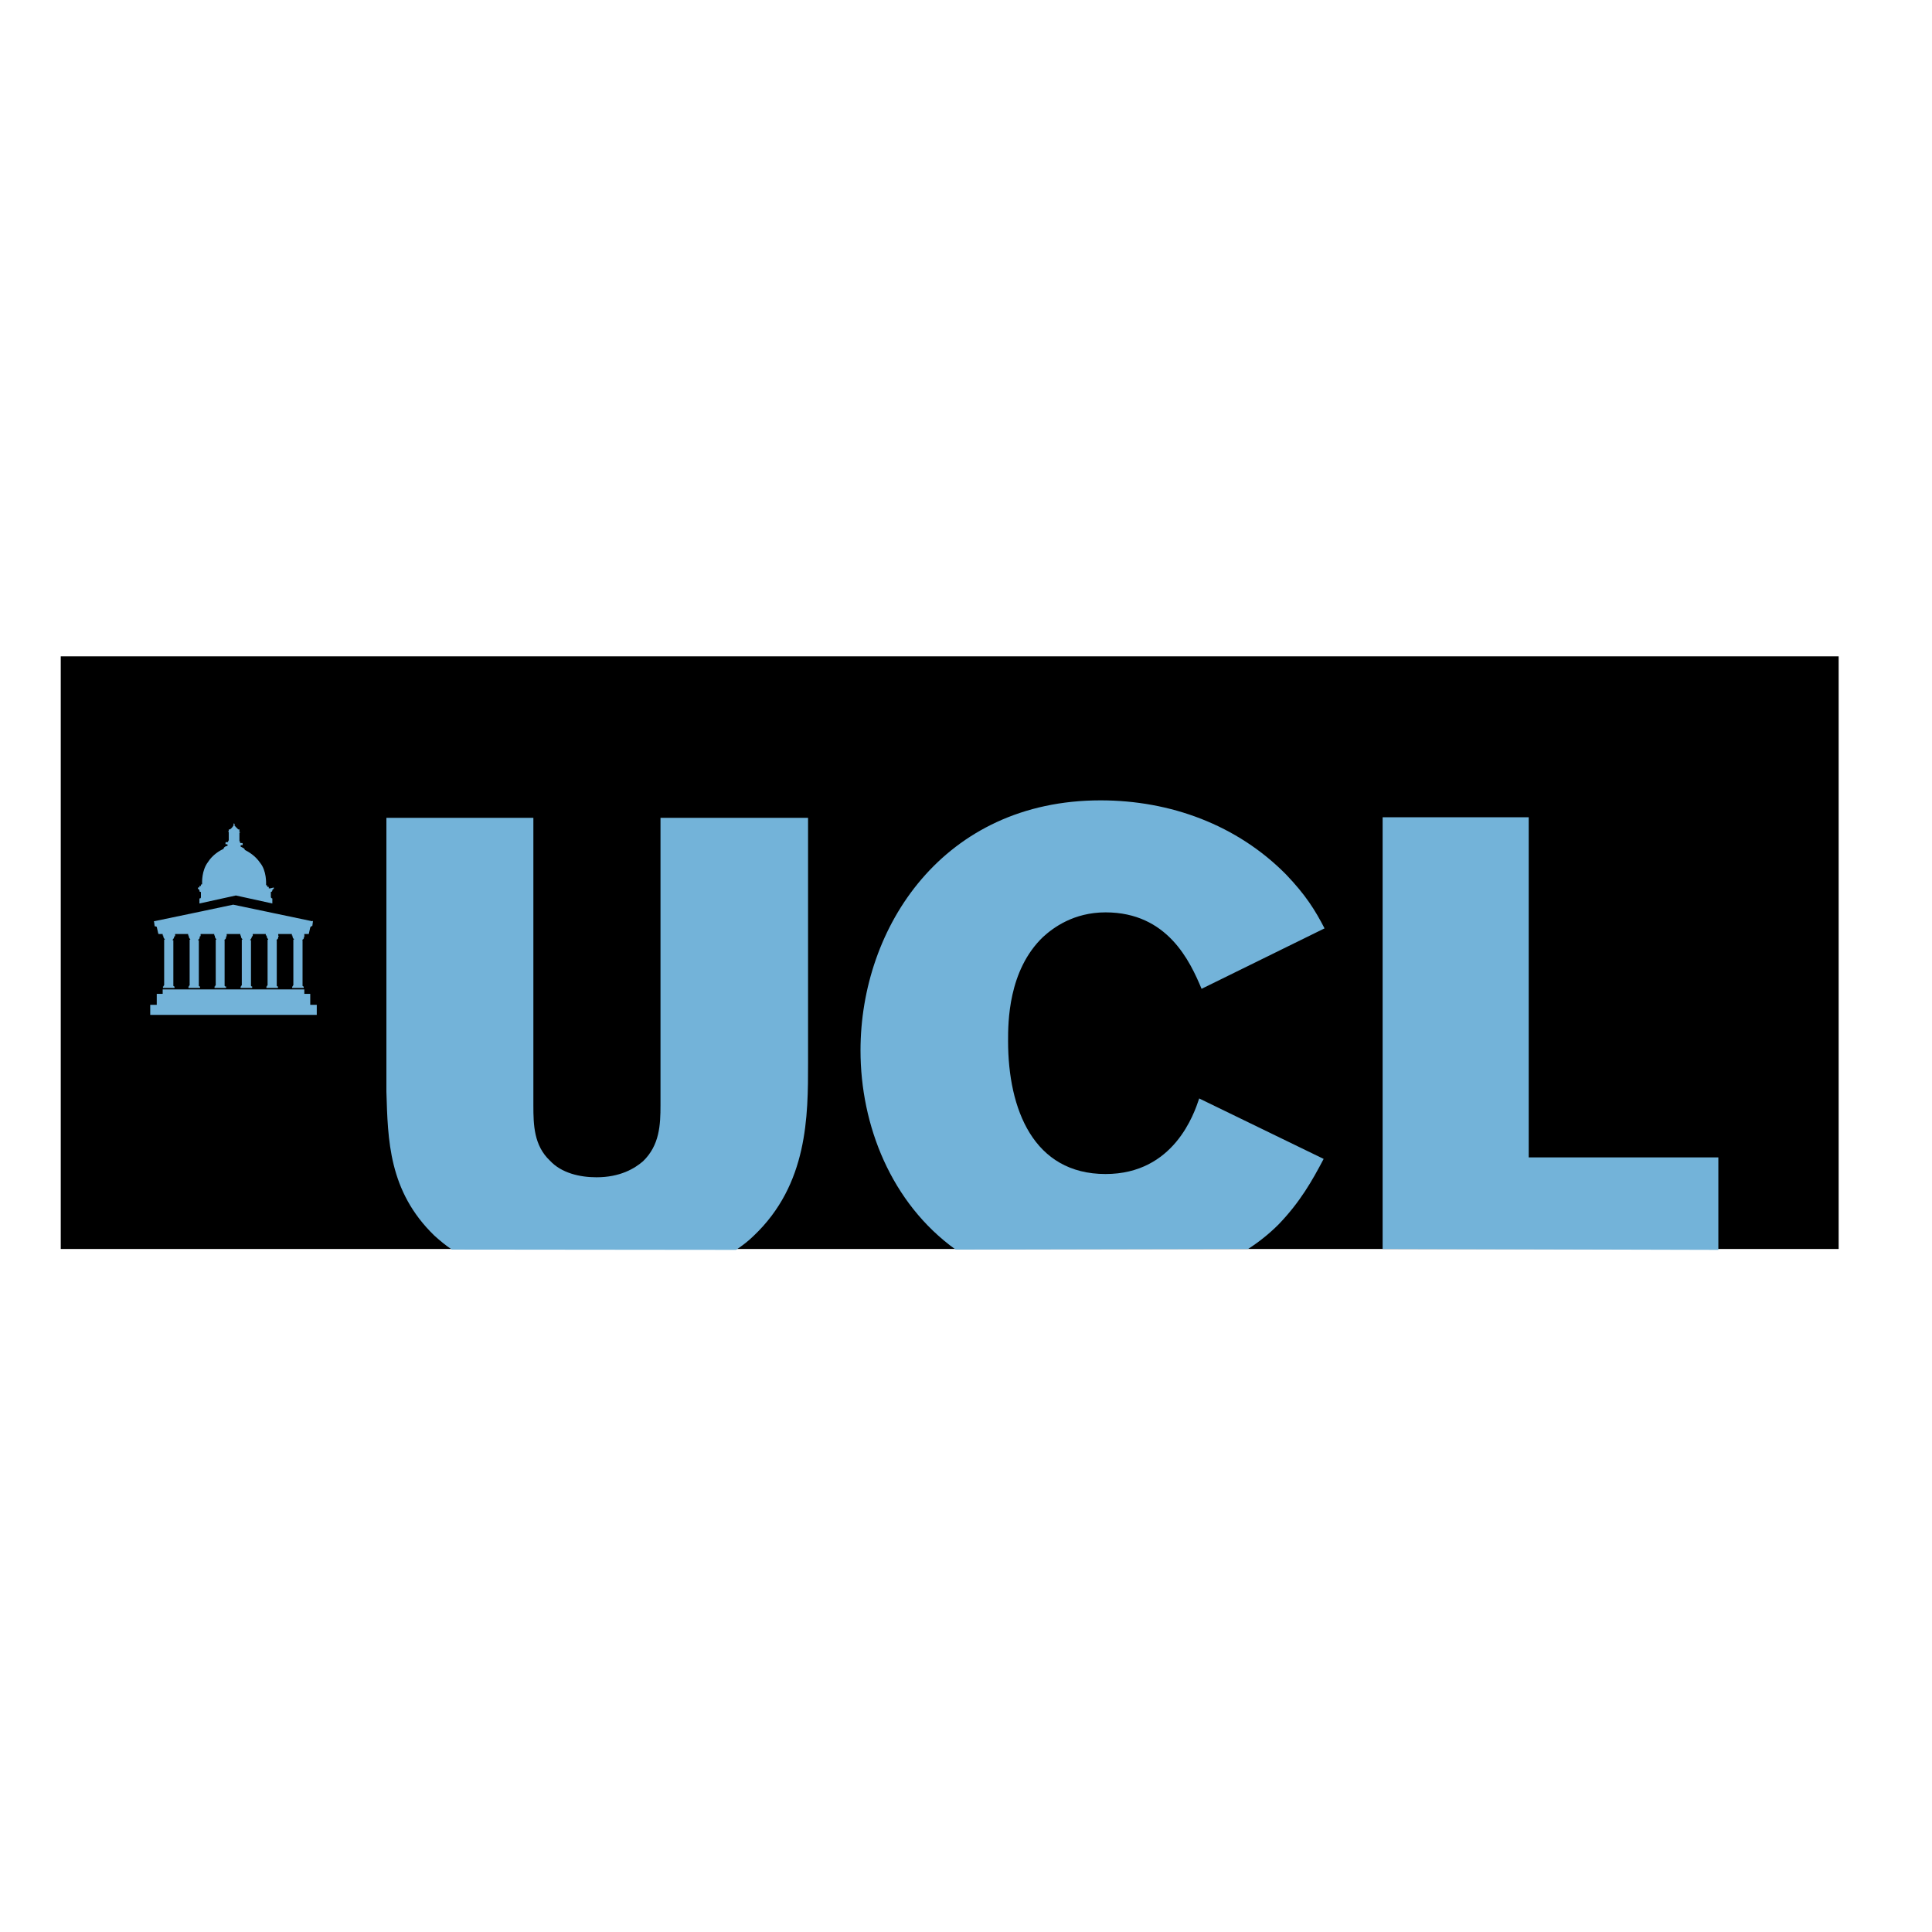 <?xml version="1.0" encoding="utf-8"?>
<!-- Generator: Adobe Illustrator 19.2.1, SVG Export Plug-In . SVG Version: 6.00 Build 0)  -->
<svg version="1.1" id="layer" xmlns="http://www.w3.org/2000/svg" xmlns:xlink="http://www.w3.org/1999/xlink" x="0px" y="0px"
	 viewBox="0 0 652 652" style="enable-background:new 0 0 652 652;" xml:space="preserve">
<style type="text/css">
	.st0{fill:#73b3d9;}
</style>
<rect x="20.5" y="221.5" width="600" height="200"/>
<path class="st0" d="M466.6,421.5V275.8h49.3v114.8h64v31.2"/>
<path class="st0" d="M322.5,421.7c-21.8-15.7-32.1-42-32.1-67.2c0-41.7,28-84.4,81-84.4c23.6,0,46.1,8.3,62.6,25
	c6.6,6.9,9.8,12,13,18.2l-41.5,20.4c-3.9-9.3-11.5-25.8-32.4-25.8c-10.8,0-17.7,5.2-21.1,8.3c-11.8,11.3-11.8,28.9-11.8,35.1
	c0,23.1,8.6,44.9,32.9,44.9c23.1,0,29.9-20.4,31.6-25.5l42,20.4c-3.9,7.4-7.9,14.5-15.2,22.1c-3.2,3.2-6.6,5.9-10.3,8.3"/>
<path class="st0" d="M152.5,421.7c-2.2-1.5-3.9-2.9-5.9-4.7c-15.5-15-15.7-32.4-16.2-48.6V276H180v97.1c0,6.6,0.2,13.5,5.6,18.6
	c3.9,4.2,10.1,5.6,15.7,5.6c7.9,0,12.8-2.9,15.7-5.4c5.6-5.4,5.9-12.3,5.9-18.9V276h49.8v82.7c0,17.9,0,41-18.4,58.4
	c-1.7,1.7-3.7,3.2-5.9,4.7"/>
<g>
	<g>
		<path class="st0" d="M105.4,310.9l-26.7-5.6c0,0-26.5,5.6-26.7,5.6s0,0.2,0,0.2l0.2,1.5l0,0l0,0c0,0,0.5,0,0.7,0.2l0.5,2.2
			c0,0,0,0.2,0.2,0.2c0.2,0,1,0,1,0H103c0,0,0.7,0,1,0s0.2,0,0.2,0l0.5-2.2c0.2-0.5,0.7-0.5,0.7-0.5l0,0l0,0l0.2-1.5c0,0,0,0,0-0.2
			H105.4z"/>
		<path class="st0" d="M102.7,315.8L102.7,315.8V315l0,0h-4.2l0,0v0.7l0,0h0.2c0,0,0,0,0,0.2c0,0,0,0.7,0.5,1v0.2c0,0,0,0-0.2,0l0,0
			v0.2v0.2l0,0l0,0l0,0l0,0v15l-0.2,0.2l0,0v0.2l0,0l0,0h-0.2l0,0v0.5h3.9v-0.5l0,0h-0.2l0,0l0,0v0l0,0l-0.2-0.2v-15l0,0l0,0l0,0
			l0,0v-0.2v-0.2l0,0l0,0c0,0-0.2-0.2,0-0.2c0.5-0.2,0.5-0.7,0.5-1V316h0.2V315.8z"/>
		<path class="st0" d="M93.9,315.8L93.9,315.8V315l0,0h-4.2l0,0v0.7l0,0H90c0,0,0,0,0,0.2c0,0,0,0.7,0.5,1v0.2c0,0,0,0-0.2,0l0,0
			v0.2v0.2l0,0l0,0l0,0l0,0v15l-0.2,0.2l0,0v0.2l0,0l0,0h-0.2l0,0v0.5h3.9v-0.5l0,0h-0.2l0,0l0,0v0l0,0l-0.2-0.2v-15l0,0l0,0l0,0
			l0,0v-0.2v-0.2l0,0l0,0c0,0-0.2-0.2,0-0.2c0.5-0.2,0.5-0.7,0.5-1V316h0.2V315.8z"/>
		<path class="st0" d="M85.3,315.8L85.3,315.8V315l0,0h-4.2l0,0v0.7l0,0h0.2c0,0,0,0,0,0.2c0,0,0,0.7,0.5,1v0.2c0,0,0,0-0.2,0l0,0
			v0.2v0.2l0,0l0,0l0,0l0,0v15l-0.2,0.2l0,0v0.2l0,0l0,0h-0.2l0,0v0.5h3.9v-0.5l0,0h-0.2l0,0l0,0v0l0,0l-0.2-0.2v-15l0,0l0,0l0,0
			l0,0v-0.2v-0.2l0,0c0,0,0,0-0.2,0c0,0-0.2-0.2,0-0.2c0.2-0.2,0.5-0.7,0.5-1V316h0.2L85.3,315.8z"/>
		<path class="st0" d="M76.5,315.8L76.5,315.8V315l0,0h-4.2l0,0v0.7l0,0h0.2c0,0,0,0,0,0.2c0,0,0,0.7,0.5,1v0.2c0,0,0,0-0.2,0l0,0
			v0.2v0.2l0,0l0,0l0,0l0,0v15l-0.2,0.2l0,0v0.2l0,0l0,0h-0.2l0,0v0.5h3.9v-0.5l0,0H76l0,0l0,0v0l0,0l-0.2-0.2v-15l0,0l0,0l0,0l0,0
			v-0.2v-0.2l0,0l0,0c0,0-0.2-0.2,0-0.2c0.5-0.2,0.5-0.7,0.5-1V316h0.2V315.8z"/>
		<path class="st0" d="M67.7,315.8L67.7,315.8V315l0,0h-4.2l0,0v0.7l0,0h0.2c0,0,0,0,0,0.2c0,0,0,0.7,0.5,1v0.2c0,0,0,0-0.2,0l0,0
			v0.2v0.2l0,0l0,0l0,0l0,0v15l-0.2,0.2l0,0v0.2l0,0l0,0h-0.2l0,0v0.5h3.9v-0.5l0,0h-0.2l0,0l0,0v0l0,0l-0.2-0.2v-15l0,0l0,0l0,0
			l0,0v-0.2v-0.2l0,0c0,0,0,0-0.2,0c0,0-0.2-0.2,0-0.2c0.5-0.2,0.5-0.7,0.5-1V316h0.2L67.7,315.8z"/>
		<path class="st0" d="M59.1,315.8L59.1,315.8V315l0,0h-4.2l0,0v0.7l0,0h0.2c0,0,0,0,0,0.2c0,0,0,0.7,0.5,1v0.2c0,0,0,0-0.2,0l0,0
			v0.2v0.2l0,0l0,0l0,0l0,0v15l-0.2,0.2l0,0v0.2l0,0l0,0h-0.2l0,0v0.5h3.9v-0.5l0,0h-0.2l0,0l0,0v0l0,0l-0.2-0.2v-15l0,0l0,0l0,0
			l0,0v-0.2v-0.2l0,0c0,0,0,0-0.2,0c0,0-0.2-0.2,0-0.2c0.2-0.2,0.5-0.7,0.5-1V316h0.2L59.1,315.8z"/>
		<g>
			<path class="st0" d="M91.2,299.8c0,0-0.2,0-0.5,0l0,0c0,0,0-0.2,0-0.5l0,0c0,0-0.2,0-0.5,0l0,0v-0.5l0,0H90c0,0-0.2,0-0.2-0.2
				c0-0.5,0.2-4.7-2-7.4c-1.7-2.5-3.9-3.7-5.2-4.4c0-0.5-0.7-0.7-1.2-1c-0.2,0-0.2-0.2-0.2-0.2v-0.2c0-0.2,0.2-0.2,0.5-0.2h0.2v-0.5
				c0,0,0-0.2-0.2-0.2c-0.2,0-0.2,0-0.5,0c0,0-0.2,0-0.2-0.2c0,0,0,0,0-0.2c0-0.2,0-0.2-0.2-0.2v-2.9c0,0,0,0,0.2,0l0,0l0,0l0,0
				v-0.2l0,0h-0.2c0,0,0,0,0-0.2s0-0.2,0-0.2h0l0,0v-0.5l0,0h-0.2c0,0,0,0-0.2,0c-0.5-0.5-1-1-1-1l0,0c0,0,0-0.2-0.2-0.2
				c-0.2,0,0-0.2,0-0.2l0,0c0,0,0,0,0-0.2l-0.2-0.5l0,0c0,0-0.2,0.2-0.2,0.5v0.2l0,0v0.2c-0.2,0-0.2,0-0.2,0.2l0,0c0,0-0.5,0.7-1,1
				c0,0,0,0-0.2,0h-0.2l0,0v0.2l0,0l0,0c0,0,0,0,0,0.2s0,0.2,0,0.2h-0.2l0,0v0.2l0,0l0,0l0,0h0.2v2.9l-0.2,0.2c0,0.2,0,0.2,0,0.2
				s0,0.2-0.2,0.2c0,0-0.2,0-0.5,0c0,0-0.2,0-0.2,0.2v0.5c0,0,0,0,0.2,0c0.2,0,0.5,0,0.5,0.2v0.2c0,0.2-0.2,0.2-0.2,0.2
				c-0.2,0-1,0.2-1.2,1c-1.2,0.5-3.7,2-5.2,4.4c-2.2,2.9-2,6.9-2,7.4c0,0,0,0.2-0.2,0.2h-0.2l0,0v0.5l0,0h-0.5l0,0v0.5l0,0h-0.5l0,0
				c0,0,0,0.2,0,0.5l0,0c0.2,0,0.5,0.2,0.5,0.5c0,0.5,0.2,0.5,0.5,0.5v1.7c0,0.5-0.2,0.5-0.5,0.5l0,0v1.7l12.3-2.7l0,0l12.3,2.7
				v-1.7l0,0c-0.2,0-0.5-0.2-0.5-0.5V301c0,0,0.5,0,0.5-0.5c0-0.2,0.2-0.5,0.5-0.5l0,0c0-0.2,0-0.5,0-0.5l0,0L91.2,299.8z"/>
		</g>
		<polygon class="st0" points="104.7,335.4 102.7,335.4 102.7,333.9 54.9,333.9 54.9,335.4 52.9,335.4 52.9,339.1 50.7,339.1 
			50.7,342.5 106.9,342.5 106.9,339.1 104.7,339.1 		"/>
	</g>
</g>
</svg>
